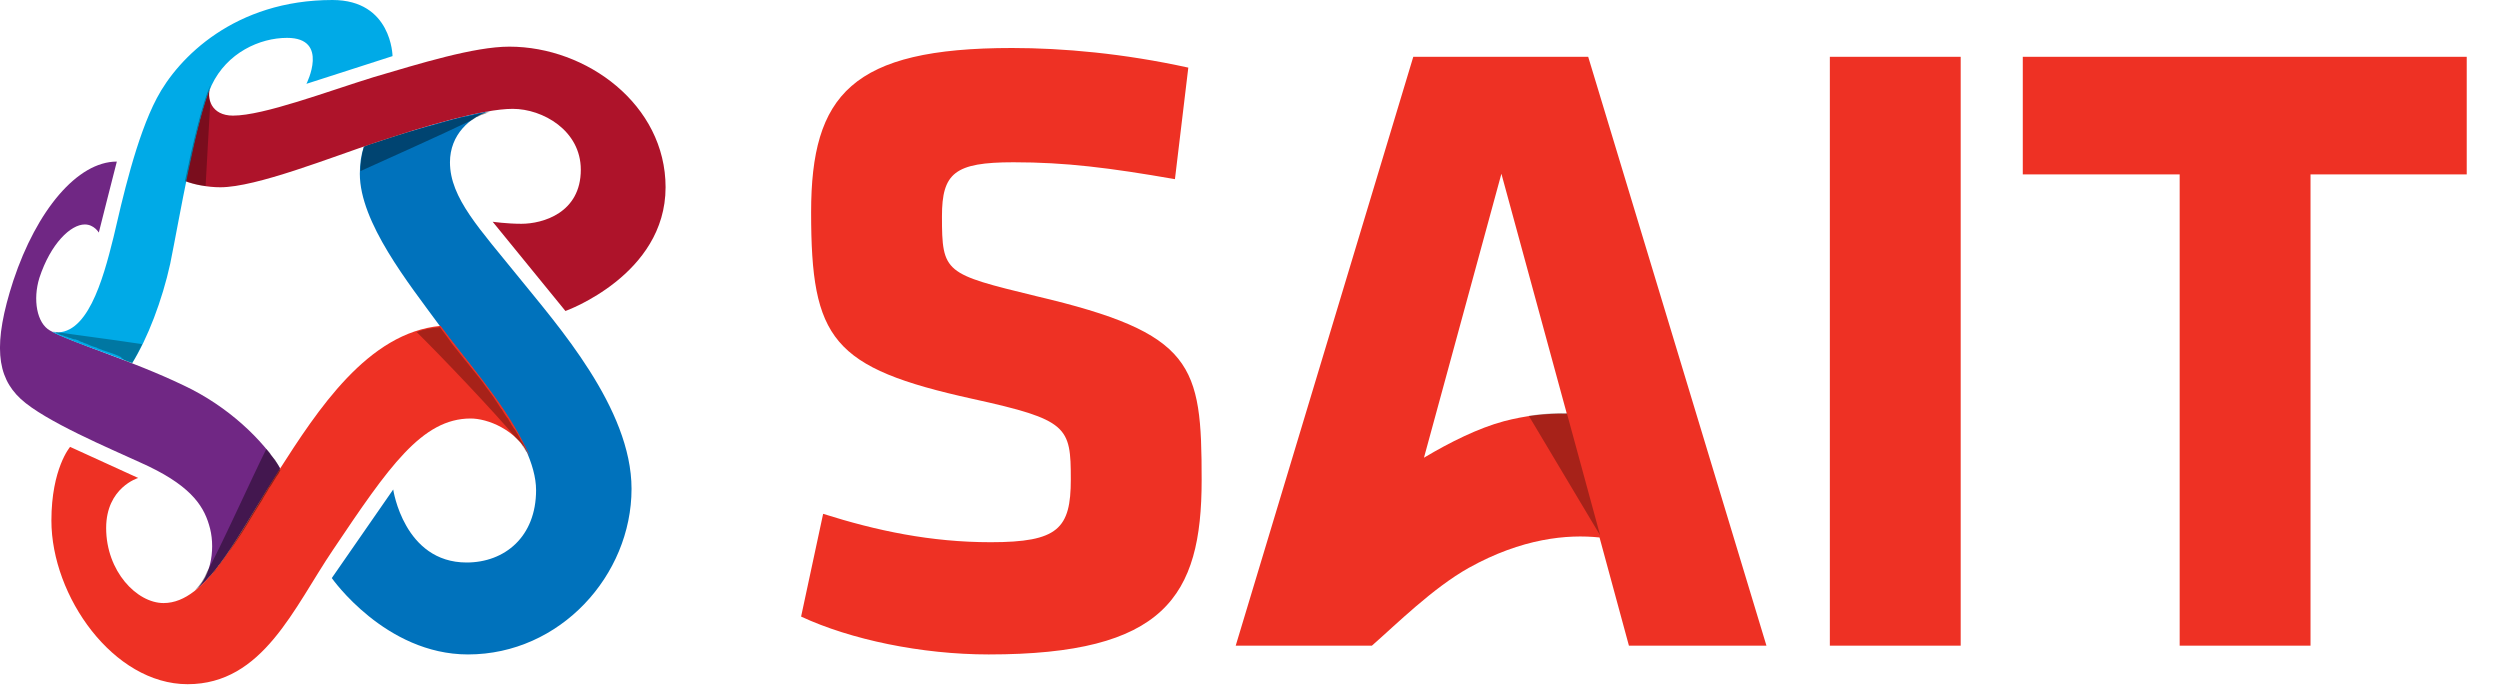 <svg width="130" height="36" viewBox="0 0 130 36" fill="none" xmlns="http://www.w3.org/2000/svg">
<g clip-path="url(#clip0_2992_10016)">
<path d="M51.412 34.031C47.906 34.031 44.226 33.258 41.657 32.062L42.803 26.719C45.58 27.598 48.392 28.195 51.516 28.195C55.022 28.195 55.682 27.492 55.682 24.926C55.682 22.184 55.543 21.832 50.579 20.742C43.254 19.125 42.178 17.648 42.178 11.039C42.178 4.922 44.296 2.496 52.627 2.496C55.265 2.496 58.424 2.777 61.792 3.516L61.097 9.316C57.661 8.719 55.404 8.438 52.697 8.438C49.642 8.438 48.982 9 48.982 11.25C48.982 14.203 49.121 14.238 53.877 15.398C62.104 17.332 62.486 18.949 62.486 24.961C62.486 31.043 60.542 34.031 51.412 34.031ZM95.152 33.574V2.953H101.956V33.574H95.152ZM120.147 9.07V33.574H113.343V9.07H105.185V2.953H128.27V9.07H120.147Z" fill="#EE3124"/>
<path d="M9.546 20.039C6.839 18.738 3.749 17.824 2.604 17.191C1.909 16.805 1.701 15.574 2.048 14.449C2.638 12.656 3.68 11.672 4.409 11.672C4.895 11.672 5.138 12.094 5.138 12.094C5.138 12.094 5.971 8.789 6.075 8.402C4.027 8.402 1.909 10.934 0.694 14.59C-0.382 17.895 -0.174 19.582 1.076 20.742C2.326 21.902 5.763 23.344 7.29 24.047C9.824 25.172 10.553 26.227 10.866 27.281C11.213 28.371 11.039 29.918 10.137 30.727C11.629 29.531 12.914 26.93 14.476 24.539C14.511 24.469 14.545 24.398 14.58 24.363C13.678 22.887 11.872 21.129 9.546 20.039Z" fill="#702784"/>
<path d="M26.973 14.414C24.96 11.918 23.398 10.301 23.398 8.438C23.398 6.996 24.439 6.082 25.48 5.766C23.814 6.047 21.523 6.75 19.614 7.383C19.405 7.453 19.162 7.523 18.919 7.629C18.78 8.051 18.711 8.508 18.711 9.035C18.711 11.566 21.245 14.73 22.842 16.91C24.439 19.09 27.876 22.816 27.876 25.488C27.876 27.914 26.244 29.25 24.265 29.25C21.002 29.25 20.447 25.453 20.447 25.453L17.253 30.059C17.253 30.059 20.03 34.031 24.335 34.031C29.125 34.031 32.84 29.918 32.84 25.418C32.84 21.234 28.986 16.91 26.973 14.414Z" fill="#0072BC"/>
<path d="M26.487 2.426C24.647 2.426 21.835 3.305 19.44 4.008C17.045 4.746 13.712 6.012 12.115 6.012C11.005 6.012 10.692 5.133 10.97 4.43C10.553 5.379 10.067 7.418 9.651 9.422C10.102 9.598 10.796 9.738 11.456 9.738C13.33 9.738 17.184 8.191 19.614 7.383C22.044 6.574 25.099 5.66 26.661 5.66C28.223 5.66 30.202 6.785 30.202 8.824C30.202 11.074 28.223 11.637 27.112 11.637C26.348 11.637 25.619 11.531 25.619 11.531L29.403 16.172C29.403 16.172 34.61 14.309 34.61 9.738C34.61 5.449 30.514 2.426 26.487 2.426Z" fill="#AE132A"/>
<path d="M20.412 2.918C20.412 2.918 20.378 0 17.288 0C12.22 0 9.269 2.988 8.158 5.098C7.082 7.137 6.353 10.406 5.902 12.34C5.346 14.59 4.513 17.578 2.708 17.262C3.541 17.684 5.103 18.211 6.874 18.879C7.672 17.613 8.436 15.609 8.852 13.711C9.304 11.496 10.206 6.117 11.005 4.43C11.803 2.742 13.504 1.969 14.928 1.969C17.149 1.969 15.934 4.359 15.934 4.359L20.412 2.918Z" fill="#00AAE7"/>
<path d="M27.529 23.695C27.494 23.555 27.424 23.449 27.355 23.309C27.32 23.203 27.251 23.133 27.216 23.027C26.14 20.848 24.057 18.527 22.912 16.945C19.128 17.297 16.524 21.305 14.476 24.504C12.393 27.773 10.761 31.359 8.505 31.359C7.116 31.359 5.52 29.707 5.52 27.457C5.52 25.348 7.186 24.855 7.186 24.855L3.645 23.238C3.645 23.238 2.673 24.363 2.673 27.07C2.673 31.008 5.901 35.578 9.755 35.578C13.678 35.578 15.274 31.605 17.323 28.582C20.204 24.293 21.939 21.762 24.474 21.762C25.341 21.762 26.834 22.324 27.529 23.695Z" fill="#EE3124"/>
<path opacity="0.4" d="M24.578 6.223C24.648 6.188 24.717 6.117 24.786 6.082H24.821L25.029 5.977H25.064C25.134 5.941 25.168 5.941 25.238 5.906C25.272 5.906 25.272 5.906 25.307 5.871C25.377 5.836 25.446 5.801 25.515 5.801C25.099 5.871 24.648 5.977 24.162 6.082H24.092C23.502 6.223 22.912 6.398 22.287 6.574H22.252L21.523 6.785C21.454 6.82 21.35 6.82 21.28 6.855L20.551 7.066L20.239 7.172L19.614 7.383C19.406 7.453 19.163 7.523 18.92 7.629C18.816 8.016 18.746 8.438 18.746 8.895C20.135 8.262 22.912 7.031 24.578 6.223Z" fill="black"/>
<path opacity="0.3" d="M6.874 18.879C7.047 18.598 7.221 18.246 7.394 17.895C5.798 17.648 2.743 17.262 2.708 17.227H2.812C2.847 17.262 2.882 17.262 2.916 17.297C2.951 17.332 3.02 17.332 3.055 17.367C3.125 17.402 3.194 17.438 3.263 17.438C3.333 17.473 3.402 17.508 3.472 17.508C3.541 17.543 3.611 17.578 3.68 17.578C3.715 17.578 3.715 17.613 3.749 17.613C3.784 17.613 3.819 17.648 3.888 17.648H3.923C3.958 17.648 3.992 17.684 4.027 17.684C4.062 17.684 4.062 17.684 4.097 17.719C4.131 17.719 4.131 17.754 4.166 17.754C4.201 17.754 4.235 17.789 4.27 17.789C4.305 17.789 4.305 17.789 4.34 17.824C4.374 17.824 4.409 17.859 4.444 17.859C4.478 17.859 4.513 17.895 4.548 17.895C4.583 17.93 4.652 17.93 4.687 17.965C4.721 17.965 4.756 18 4.791 18C4.86 18.035 4.93 18.035 4.999 18.07C5.034 18.07 5.034 18.07 5.069 18.105C5.173 18.141 5.242 18.176 5.346 18.211L5.659 18.316C5.867 18.387 6.075 18.457 6.284 18.562C6.422 18.738 6.631 18.809 6.874 18.879Z" fill="black"/>
<path opacity="0.4" d="M14.406 24.082C14.372 24.012 14.337 23.977 14.302 23.906L14.233 23.836C14.164 23.766 14.129 23.695 14.059 23.625V23.59C13.99 23.52 13.921 23.414 13.851 23.344C13.157 24.715 11.386 28.652 10.761 29.742C10.623 30.094 10.414 30.41 10.137 30.691C10.31 30.551 10.518 30.375 10.692 30.199C10.796 30.094 10.866 29.988 10.97 29.918C11.039 29.812 11.143 29.742 11.213 29.637C11.248 29.602 11.248 29.566 11.282 29.531C11.317 29.496 11.352 29.461 11.352 29.426L11.456 29.32C11.491 29.285 11.491 29.25 11.525 29.215C11.699 29.004 11.838 28.758 12.011 28.547C12.046 28.512 12.046 28.477 12.081 28.441C12.115 28.406 12.15 28.336 12.185 28.301C12.22 28.266 12.22 28.23 12.254 28.195C12.289 28.16 12.289 28.125 12.324 28.09C12.497 27.844 12.671 27.562 12.844 27.281C12.983 27.07 13.087 26.859 13.226 26.648C13.365 26.438 13.504 26.191 13.643 25.98C13.747 25.77 13.886 25.594 13.99 25.383C14.025 25.348 14.059 25.277 14.094 25.242C14.233 25.031 14.337 24.82 14.476 24.645C14.511 24.574 14.545 24.504 14.58 24.469C14.511 24.258 14.476 24.188 14.406 24.082Z" fill="black"/>
<path opacity="0.3" d="M26.835 22.781L26.973 22.922C27.008 22.957 27.078 23.027 27.112 23.098C27.112 23.098 27.147 23.133 27.147 23.168C27.182 23.203 27.216 23.238 27.251 23.309C27.286 23.379 27.321 23.414 27.355 23.484L27.39 23.52V23.449C27.39 23.414 27.355 23.414 27.355 23.379C27.321 23.273 27.251 23.203 27.216 23.098C27.216 23.062 27.182 23.027 27.147 22.992C27.078 22.887 27.043 22.781 26.973 22.676C26.939 22.605 26.904 22.535 26.869 22.5C26.835 22.43 26.8 22.359 26.73 22.289C26.696 22.219 26.626 22.148 26.592 22.078C26.557 22.008 26.522 21.938 26.487 21.902C26.453 21.832 26.418 21.762 26.349 21.691C26.314 21.621 26.244 21.551 26.21 21.48C26.175 21.41 26.14 21.375 26.106 21.305C26.036 21.234 26.001 21.164 25.932 21.059C25.897 20.988 25.828 20.918 25.793 20.848C25.758 20.777 25.689 20.707 25.654 20.637C25.515 20.461 25.377 20.25 25.238 20.074C25.099 19.863 24.925 19.652 24.786 19.477C24.578 19.23 24.405 18.984 24.196 18.738L24.162 18.703L23.745 18.176C23.571 17.965 23.433 17.789 23.294 17.578C23.155 17.402 23.016 17.191 22.877 17.016C22.461 17.051 22.044 17.121 21.662 17.262C22.947 18.527 25.793 21.516 26.835 22.781ZM10.935 5.344C10.901 5.203 10.866 5.062 10.866 4.922V4.676C10.866 4.641 10.866 4.641 10.901 4.605V4.57C10.901 4.535 10.935 4.5 10.935 4.43C10.519 5.379 10.033 7.418 9.616 9.422C9.894 9.527 10.276 9.633 10.692 9.668C10.762 8.473 10.866 6.434 10.935 5.344Z" fill="black"/>
<path d="M91.855 33.574L82.586 2.953H73.491L64.257 33.574H71.339C72.623 32.449 74.498 30.586 76.372 29.531C79.149 27.984 81.51 27.773 83.176 27.949L84.704 33.574H91.855ZM78.212 21.902C76.893 22.254 75.4 22.992 74.046 23.801L78.073 9.035L81.475 21.516C80.399 21.48 79.288 21.621 78.212 21.902Z" fill="#EE3124"/>
<path opacity="0.3" d="M83.21 27.844L81.475 21.48C80.815 21.48 80.156 21.516 79.496 21.621L83.21 27.844Z" fill="black"/>
</g>
<defs>
<clipPath id="clip0_2992_10016">
<rect width="130" height="36" fill="white"/>
</clipPath>
</defs>
</svg>
